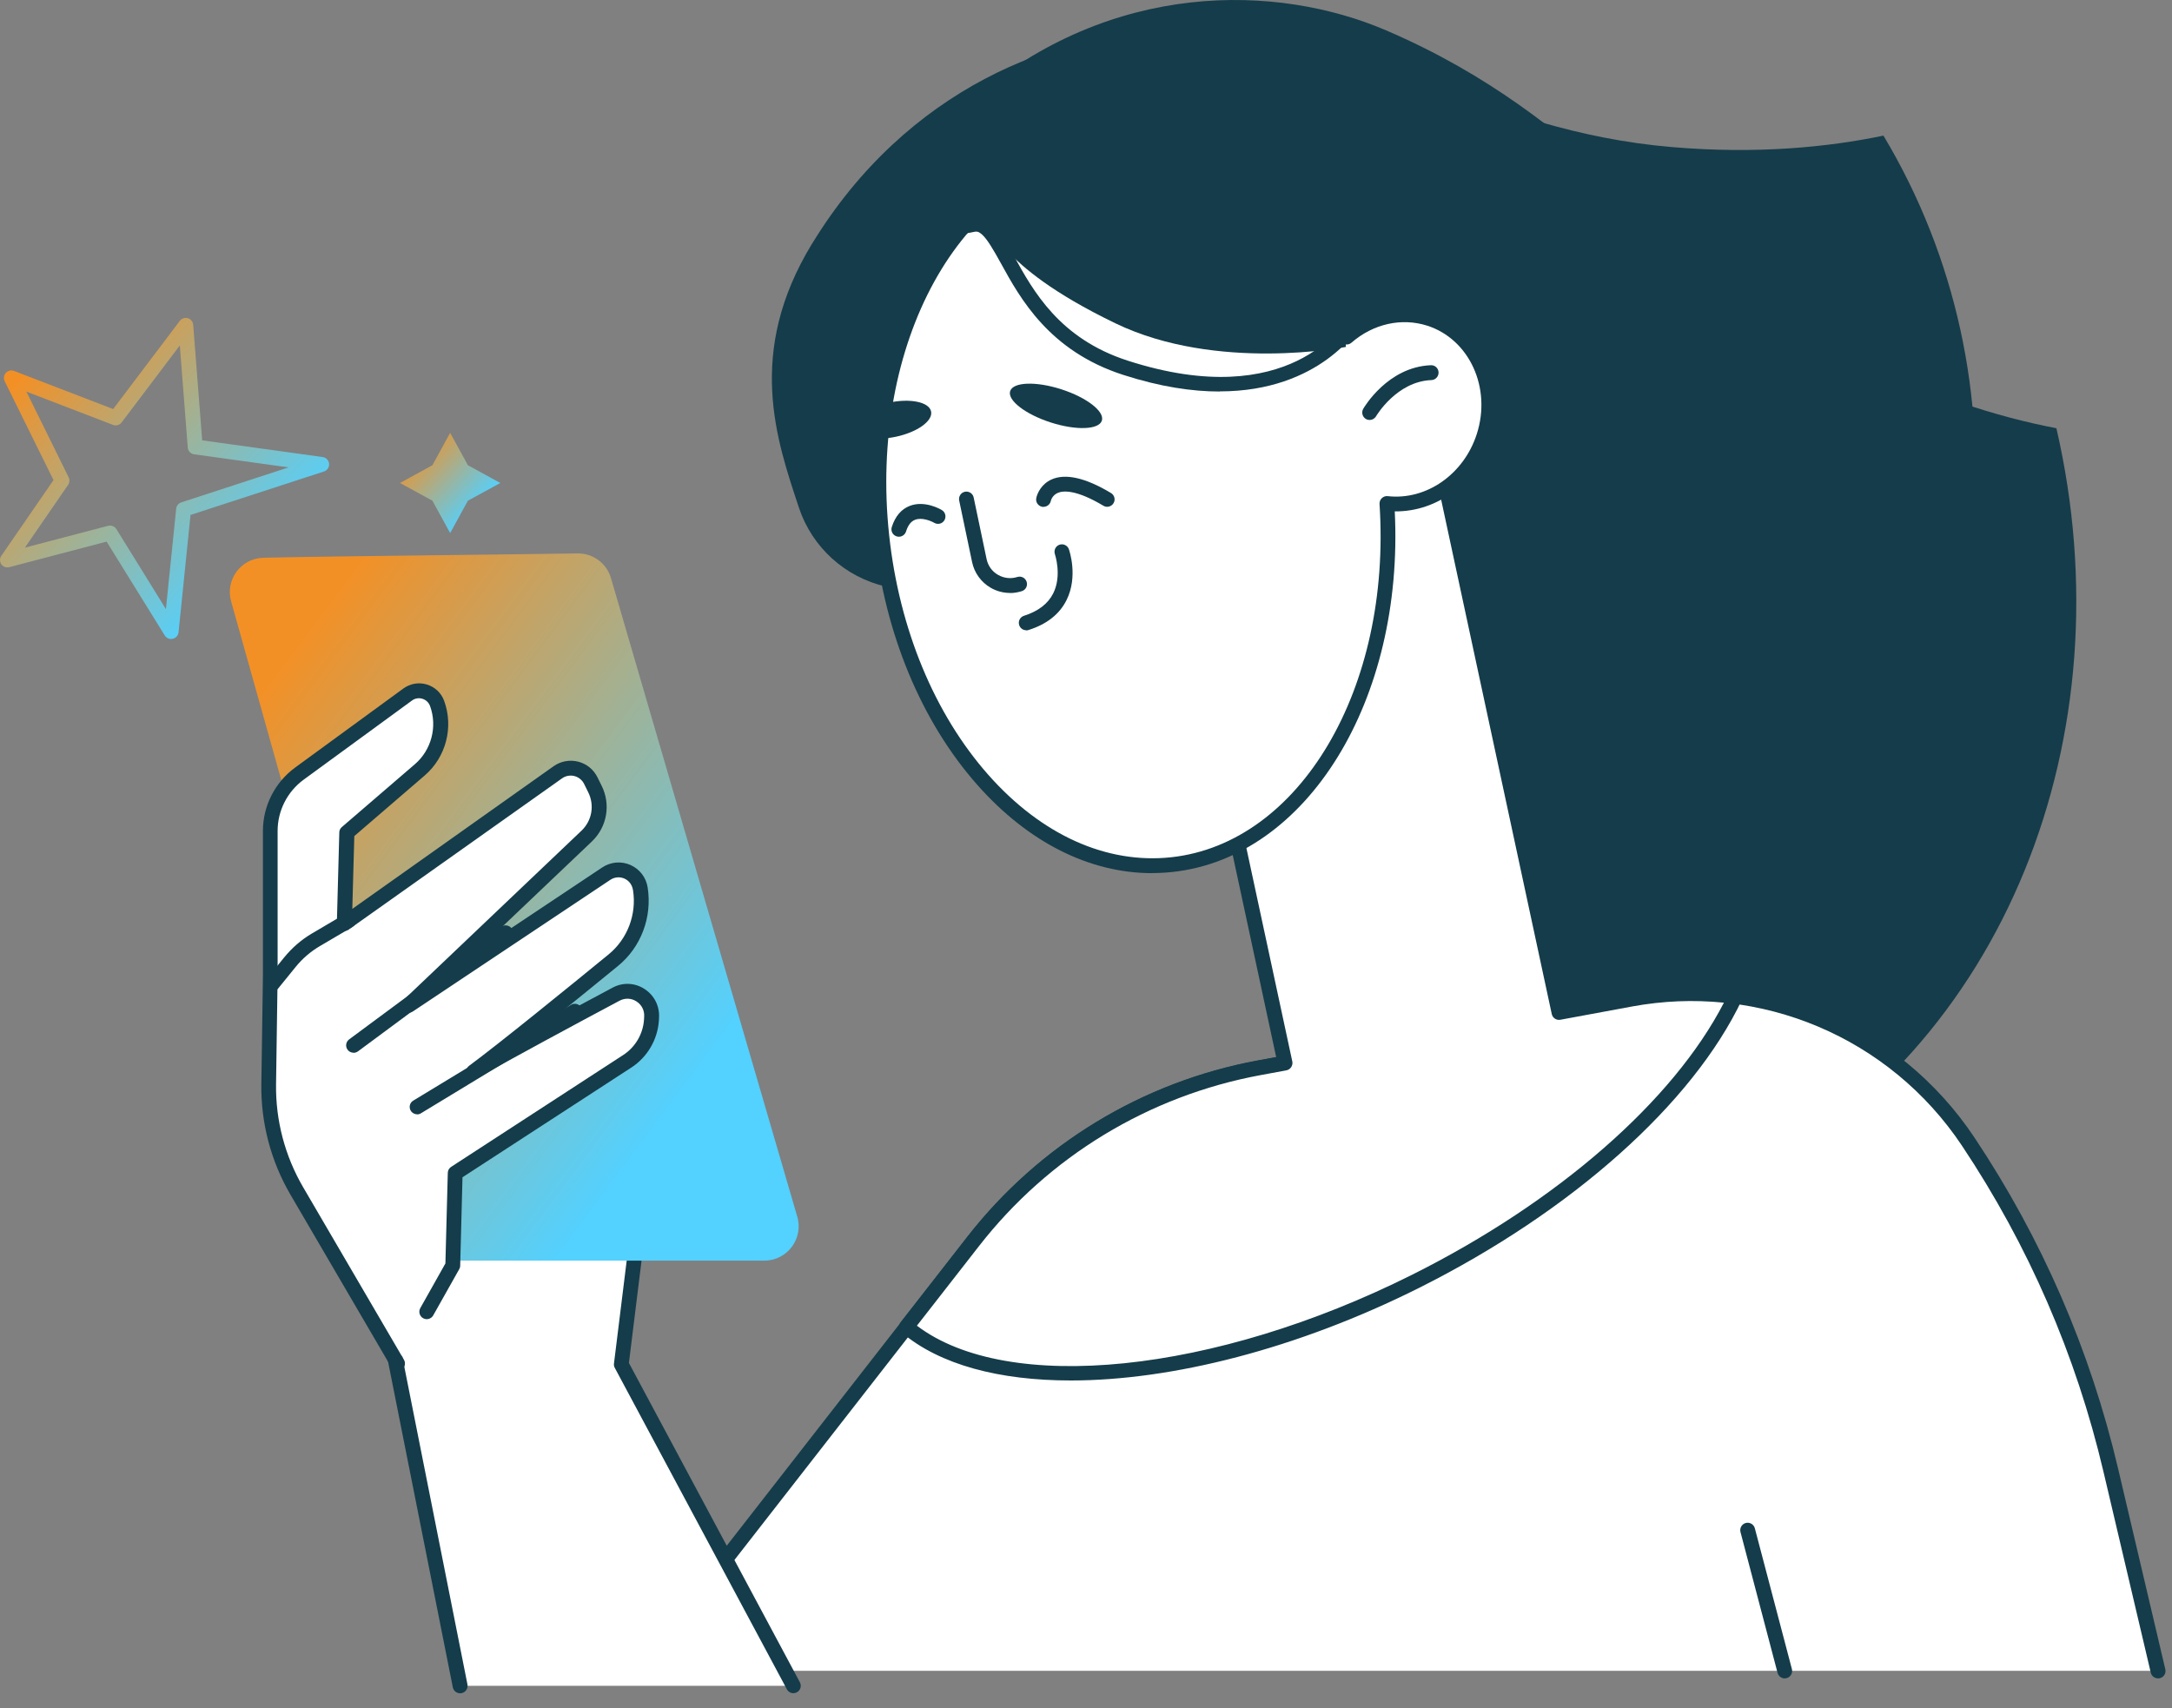 <svg width="103" height="81" viewBox="0 0 103 81" fill="none" xmlns="http://www.w3.org/2000/svg">
<rect x="0" y="0" width="103" height="81" fill="#808080" stroke="none"/>
<path d="M38.503 11.57C43.002 4.177 50.173 1.46 55.455 1.513C65.437 1.615 70.152 6.2 79.292 6.975C83.309 7.317 86.674 6.982 89.317 6.432C96.23 17.979 94.965 33.148 85.268 43.413C81.354 47.553 76.561 50.365 71.456 51.841C70.751 51.922 70.032 51.993 69.292 52.045C69.292 52.045 62.034 37.264 47.844 29.801C46.079 28.874 43.774 28.222 42.009 27.817C40.078 27.373 38.51 25.957 37.886 24.075C36.833 20.886 35.356 16.735 38.503 11.566V11.57Z" fill="#153C4A"/>
<path d="M46.111 4.699C52.725 -0.96 60.569 -0.777 65.738 1.443C75.505 5.636 78.775 12.222 87.518 16.749C91.362 18.74 94.762 19.783 97.518 20.308C100.876 34.854 95.129 49.727 82.563 56.165C77.493 58.762 71.954 59.65 66.503 59.058C65.787 58.853 65.061 58.628 64.318 58.381C64.318 58.381 61.584 40.411 49.868 27.024C48.412 25.361 46.34 23.754 44.727 22.62C42.961 21.38 41.844 19.3 41.791 17.137C41.703 13.472 41.488 8.652 46.108 4.699H46.111Z" fill="#153C4A"/>
<path d="M30.271 79.241L46.142 58.874C49.503 54.558 54.334 51.626 59.715 50.636L77.358 47.38C83.552 46.239 89.835 48.895 93.327 54.135C96.491 58.881 98.781 64.16 100.089 69.713L102.33 79.237H30.271V79.241Z" fill="white"/>
<path d="M102.334 79.593C102.176 79.593 102.031 79.484 101.993 79.322L99.751 69.798C98.451 64.266 96.193 59.061 93.039 54.332C89.618 49.202 83.49 46.609 77.426 47.729L59.783 50.985C54.483 51.965 49.737 54.843 46.425 59.096L30.555 79.463C30.435 79.618 30.213 79.643 30.061 79.523C29.906 79.403 29.881 79.181 30.001 79.029L45.872 58.663C49.29 54.276 54.188 51.302 59.66 50.294L77.302 47.038C83.641 45.869 90.055 48.578 93.631 53.945C96.83 58.744 99.121 64.022 100.442 69.639L102.683 79.163C102.729 79.354 102.609 79.544 102.422 79.586C102.394 79.593 102.37 79.597 102.341 79.597L102.334 79.593Z" fill="#153C4A"/>
<path d="M77.358 47.38L73.93 48.015L66.921 15.425L54.011 18.201L60.938 50.411L59.719 50.636C54.338 51.63 49.511 54.562 46.146 58.874L42.992 62.923C47.199 66.482 57.196 65.738 67.133 60.763C74.539 57.056 80.085 51.912 82.295 47.257C80.681 47.042 79.021 47.074 77.365 47.38H77.358Z" fill="white"/>
<path d="M50.779 65.467C47.393 65.467 44.57 64.724 42.759 63.191C42.614 63.068 42.593 62.853 42.71 62.705L45.867 58.656C49.288 54.269 54.183 51.295 59.655 50.287L60.518 50.129L53.668 18.275C53.647 18.184 53.668 18.088 53.718 18.011C53.767 17.933 53.848 17.877 53.94 17.856L66.85 15.079C67.04 15.04 67.227 15.16 67.269 15.351L74.204 47.606L77.298 47.035C78.961 46.728 80.656 46.686 82.336 46.908C82.449 46.922 82.544 46.989 82.601 47.088C82.653 47.187 82.657 47.306 82.608 47.409C80.272 52.338 74.542 57.447 67.287 61.08C61.519 63.966 55.581 65.467 50.779 65.467ZM43.478 62.867C47.794 66.14 57.569 65.154 66.97 60.45C73.873 56.996 79.352 52.204 81.751 47.55C80.303 47.405 78.852 47.465 77.424 47.726L73.996 48.36C73.809 48.395 73.626 48.275 73.587 48.089L66.653 15.844L54.429 18.473L61.283 50.337C61.304 50.428 61.283 50.527 61.23 50.608C61.177 50.685 61.096 50.742 61.001 50.76L59.782 50.985C54.482 51.965 49.736 54.843 46.424 59.096L43.481 62.87L43.478 62.867Z" fill="#153C4A"/>
<path d="M37.621 79.946L29.46 64.702L30.412 57.007H17.258L21.817 79.946H37.621Z" fill="white"/>
<path d="M37.625 80.298C37.498 80.298 37.379 80.231 37.315 80.111L29.154 64.868C29.119 64.805 29.105 64.731 29.116 64.66L30.018 57.363H17.692L22.167 79.879C22.206 80.069 22.082 80.256 21.889 80.295C21.698 80.333 21.512 80.21 21.473 80.016L16.913 57.081C16.892 56.979 16.92 56.87 16.987 56.788C17.054 56.707 17.153 56.658 17.259 56.658H30.412C30.515 56.658 30.61 56.7 30.677 56.778C30.744 56.852 30.775 56.954 30.761 57.053L29.824 64.636L37.932 79.78C38.023 79.953 37.96 80.164 37.787 80.256C37.734 80.284 37.678 80.298 37.622 80.298H37.625Z" fill="#153C4A"/>
<path d="M12.486 26.45C16.151 26.369 24.467 26.295 27.388 26.245C28.107 26.235 28.744 26.693 28.963 27.38L37.797 57.659C38.132 58.709 37.349 59.783 36.246 59.783H20.971C20.242 59.783 19.601 59.297 19.403 58.596L10.961 28.522C10.672 27.496 11.422 26.478 12.486 26.453V26.45Z" fill="url(#paint0_linear_1_2120)"/>
<path d="M20.237 62.204L21.47 60.013L21.587 55.629L29.751 50.322C30.417 49.889 30.843 49.167 30.896 48.37L30.903 48.24C30.963 47.338 30.015 46.718 29.219 47.144C27.143 48.254 23.859 50.016 22.468 50.823C23.856 49.797 27.119 47.144 29.096 45.53C30.093 44.713 30.575 43.437 30.378 42.162V42.137C30.258 41.383 29.398 41.006 28.764 41.429L19.398 47.673L27.831 39.653C28.44 39.075 28.599 38.166 28.222 37.416L28.024 37.017C27.735 36.436 26.995 36.253 26.463 36.626L16.34 43.8L16.456 39.487L19.92 36.506C20.819 35.731 21.146 34.48 20.737 33.367C20.529 32.792 19.832 32.581 19.342 32.937L14.205 36.69C13.338 37.324 12.827 38.332 12.827 39.403V46.288L12.753 51.415C12.728 53.191 13.186 54.942 14.081 56.475L18.863 64.66L20.244 62.201L20.237 62.204Z" fill="white"/>
<path d="M18.856 65.013C18.736 65.013 18.616 64.949 18.553 64.836L13.771 56.651C12.845 55.062 12.366 53.247 12.394 51.408L12.468 46.281V39.403C12.468 38.222 13.039 37.102 13.99 36.404L19.127 32.652C19.452 32.416 19.857 32.345 20.241 32.461C20.625 32.578 20.924 32.859 21.062 33.236C21.52 34.487 21.15 35.904 20.146 36.771L16.802 39.65L16.707 43.103L26.252 36.337C26.59 36.098 27.01 36.02 27.412 36.119C27.813 36.218 28.148 36.489 28.331 36.859L28.528 37.257C28.976 38.152 28.789 39.22 28.063 39.91L22.588 45.118L28.56 41.136C28.958 40.872 29.459 40.826 29.896 41.02C30.332 41.214 30.639 41.609 30.713 42.084C30.935 43.501 30.396 44.917 29.311 45.805C28.44 46.517 27.246 47.49 26.079 48.43C27.161 47.846 28.239 47.268 29.05 46.838C29.536 46.577 30.104 46.602 30.565 46.901C31.03 47.204 31.287 47.715 31.252 48.272L31.245 48.402C31.185 49.304 30.699 50.132 29.941 50.626L21.932 55.83L21.823 60.027C21.823 60.083 21.805 60.139 21.777 60.189L20.544 62.38C20.449 62.55 20.234 62.609 20.065 62.514C19.896 62.419 19.836 62.204 19.931 62.035L21.122 59.917L21.235 55.622C21.235 55.506 21.298 55.4 21.393 55.337L29.557 50.03C30.128 49.66 30.498 49.029 30.54 48.349L30.547 48.219C30.569 47.923 30.431 47.648 30.181 47.49C29.938 47.331 29.635 47.321 29.378 47.458C27.468 48.476 24.05 50.312 22.637 51.13C22.475 51.221 22.267 51.175 22.165 51.017C22.063 50.862 22.101 50.65 22.249 50.541C23.652 49.505 26.996 46.788 28.863 45.259C29.755 44.53 30.199 43.363 30.019 42.218C29.977 41.954 29.829 41.764 29.61 41.665C29.392 41.57 29.149 41.591 28.948 41.721L19.582 47.965C19.43 48.068 19.226 48.036 19.11 47.891C18.997 47.747 19.011 47.542 19.142 47.416L27.573 39.396C28.074 38.92 28.201 38.187 27.894 37.571L27.697 37.172C27.605 36.989 27.436 36.852 27.235 36.802C27.034 36.753 26.823 36.792 26.654 36.912L16.53 44.086C16.421 44.163 16.277 44.17 16.16 44.11C16.044 44.047 15.97 43.924 15.974 43.79L16.09 39.477C16.09 39.378 16.136 39.283 16.213 39.22L19.677 36.239C20.459 35.566 20.748 34.459 20.396 33.487C20.332 33.314 20.202 33.191 20.029 33.138C19.86 33.085 19.677 33.117 19.536 33.222L14.399 36.975C13.627 37.539 13.165 38.448 13.165 39.403V46.288L13.091 51.418C13.067 53.131 13.511 54.819 14.374 56.299L19.156 64.484C19.254 64.653 19.198 64.868 19.029 64.967C18.972 64.999 18.913 65.016 18.853 65.016L18.856 65.013Z" fill="#153C4A"/>
<path d="M16.766 49.924C16.657 49.924 16.551 49.875 16.484 49.783C16.368 49.629 16.399 49.407 16.558 49.29L23.767 43.952C23.922 43.836 24.144 43.871 24.261 44.026C24.377 44.181 24.345 44.403 24.187 44.519L16.977 49.858C16.914 49.903 16.84 49.928 16.769 49.928L16.766 49.924Z" fill="#153C4A"/>
<path d="M19.783 52.845C19.663 52.845 19.547 52.785 19.48 52.676C19.378 52.511 19.43 52.292 19.599 52.194L27.077 47.655C27.242 47.553 27.461 47.606 27.559 47.775C27.662 47.941 27.609 48.159 27.44 48.258L19.962 52.796C19.906 52.831 19.843 52.849 19.779 52.849L19.783 52.845Z" fill="#153C4A"/>
<path d="M12.896 47.031C12.819 47.031 12.742 47.007 12.675 46.954C12.523 46.831 12.498 46.608 12.622 46.457L13.474 45.407C13.848 44.949 14.292 44.561 14.803 44.262L16.36 43.346C16.529 43.247 16.744 43.303 16.843 43.472C16.942 43.642 16.885 43.857 16.72 43.955L15.162 44.871C14.725 45.129 14.341 45.46 14.024 45.851L13.171 46.901C13.101 46.986 12.999 47.031 12.896 47.031Z" fill="#153C4A"/>
<path d="M51.924 7.288C56.751 6.763 61.346 10.365 63.858 15.988C64.944 15.047 66.409 14.667 67.798 15.111C69.986 15.816 71.138 18.314 70.374 20.692C69.694 22.799 67.738 24.1 65.775 23.878C66.357 32.75 61.928 40.315 55.581 41.002C48.989 41.718 42.829 34.748 41.818 25.439C40.81 16.129 45.335 8 51.927 7.288H51.924Z" fill="white"/>
<path d="M54.638 41.408C51.667 41.408 48.753 39.945 46.34 37.215C43.693 34.219 41.96 30.051 41.466 25.477C40.437 15.988 45.113 7.672 51.886 6.936C56.593 6.425 61.304 9.748 63.989 15.431C65.156 14.596 66.586 14.35 67.9 14.773C70.272 15.537 71.526 18.24 70.702 20.798C70.029 22.884 68.165 24.279 66.142 24.251C66.583 33.184 62.005 40.657 55.61 41.351C55.282 41.386 54.958 41.404 54.634 41.404L54.638 41.408ZM51.963 7.637C45.575 8.331 41.181 16.298 42.167 25.4C42.647 29.833 44.317 33.86 46.868 36.746C49.391 39.596 52.471 40.985 55.54 40.654C61.653 39.991 65.994 32.634 65.42 23.902C65.413 23.797 65.452 23.698 65.529 23.624C65.603 23.553 65.709 23.515 65.811 23.529C67.64 23.733 69.416 22.496 70.032 20.583C70.737 18.395 69.683 16.09 67.686 15.446C66.466 15.055 65.12 15.354 64.088 16.253C64.003 16.326 63.891 16.355 63.781 16.33C63.672 16.305 63.581 16.231 63.535 16.129C61.012 10.481 56.47 7.147 51.96 7.637H51.963Z" fill="#153C4A"/>
<path d="M64.952 19.917C64.892 19.917 64.832 19.903 64.776 19.871C64.607 19.773 64.551 19.558 64.646 19.389C64.692 19.308 65.816 17.401 67.852 17.32C68.053 17.31 68.212 17.465 68.219 17.659C68.226 17.852 68.074 18.018 67.88 18.025C66.228 18.088 65.266 19.723 65.255 19.741C65.188 19.854 65.072 19.917 64.949 19.917H64.952Z" fill="#153C4A"/>
<path d="M47.9 28.12C47.575 28.12 47.255 28.035 46.973 27.87C46.525 27.609 46.205 27.165 46.099 26.658L45.486 23.737C45.447 23.546 45.567 23.36 45.757 23.321C45.947 23.282 46.134 23.402 46.173 23.592L46.786 26.513C46.853 26.83 47.043 27.098 47.325 27.26C47.607 27.422 47.931 27.461 48.241 27.363C48.428 27.303 48.625 27.405 48.685 27.591C48.745 27.778 48.643 27.976 48.456 28.035C48.273 28.092 48.086 28.124 47.9 28.124V28.12Z" fill="#153C4A"/>
<path d="M49.49 24.04C49.468 24.04 49.444 24.04 49.419 24.033C49.229 23.994 49.105 23.814 49.141 23.628C49.183 23.402 49.38 22.958 49.863 22.739C50.526 22.44 51.477 22.655 52.685 23.381C52.851 23.48 52.907 23.698 52.805 23.863C52.707 24.029 52.488 24.085 52.323 23.983C51.022 23.205 50.409 23.268 50.163 23.374C49.891 23.49 49.835 23.744 49.831 23.758C49.796 23.923 49.648 24.036 49.486 24.036L49.49 24.04Z" fill="#153C4A"/>
<path d="M42.626 25.453C42.59 25.453 42.555 25.446 42.516 25.435C42.33 25.375 42.231 25.178 42.291 24.991C42.456 24.477 42.745 24.142 43.151 23.987C43.848 23.723 44.581 24.138 44.662 24.188C44.831 24.286 44.884 24.505 44.786 24.671C44.687 24.84 44.472 24.892 44.303 24.794C44.158 24.709 43.721 24.523 43.397 24.649C43.2 24.723 43.059 24.907 42.964 25.21C42.915 25.358 42.777 25.453 42.629 25.453H42.626Z" fill="#153C4A"/>
<path d="M48.666 29.889C48.518 29.889 48.377 29.794 48.331 29.642C48.271 29.456 48.377 29.258 48.56 29.202C49.233 28.99 49.698 28.631 49.945 28.141C50.371 27.292 50.026 26.291 50.026 26.281C49.963 26.098 50.058 25.897 50.241 25.833C50.424 25.77 50.625 25.865 50.689 26.048C50.706 26.101 51.136 27.334 50.579 28.455C50.245 29.128 49.635 29.607 48.772 29.878C48.736 29.889 48.701 29.896 48.666 29.896V29.889Z" fill="#153C4A"/>
<path d="M63.822 16.453C63.822 16.453 57.705 17.655 52.896 15.333C46.817 12.398 47.645 10.664 46.109 11.013C43.17 11.682 48.41 5.53 52.91 5.914C57.409 6.298 63.474 9.73 63.826 16.453H63.822Z" fill="#153C4A"/>
<path d="M57.834 18.567C56.538 18.567 55.022 18.346 53.264 17.778C49.755 16.647 48.377 14.149 47.468 12.493C46.703 11.104 46.439 10.787 45.914 11.038C45.738 11.122 45.526 11.048 45.445 10.872C45.361 10.696 45.435 10.484 45.611 10.403C46.805 9.829 47.401 10.904 48.088 12.151C48.997 13.8 50.241 16.059 53.483 17.105C61.157 19.579 63.74 15.319 63.846 15.136C63.944 14.966 64.159 14.91 64.328 15.005C64.497 15.104 64.554 15.315 64.459 15.484C64.438 15.523 62.626 18.561 57.841 18.561L57.834 18.567Z" fill="#153C4A"/>
<path d="M47.904 18.547C47.763 18.98 48.623 19.646 49.824 20.033C51.026 20.421 52.111 20.382 52.252 19.949C52.393 19.515 51.533 18.849 50.332 18.462C49.13 18.074 48.045 18.113 47.904 18.547Z" fill="#153C4A"/>
<path d="M40.485 20.298C40.581 20.742 41.479 20.928 42.494 20.71C43.509 20.492 44.252 19.956 44.153 19.509C44.058 19.064 43.16 18.878 42.145 19.096C41.13 19.315 40.387 19.85 40.485 20.298Z" fill="#153C4A"/>
<path d="M84.637 79.597C84.482 79.597 84.338 79.491 84.295 79.332L82.537 72.655C82.488 72.469 82.6 72.275 82.787 72.225C82.974 72.176 83.168 72.289 83.217 72.475L84.975 79.153C85.025 79.34 84.912 79.533 84.725 79.583C84.697 79.59 84.665 79.593 84.637 79.593V79.597Z" fill="#153C4A"/>
<path d="M8.115 30.305C7.995 30.305 7.879 30.245 7.815 30.139L5.056 25.685L0.44 26.897C0.3 26.933 0.148 26.88 0.063 26.76C-0.021 26.64 -0.021 26.478 0.063 26.358L2.537 22.768L0.222 18.078C0.159 17.947 0.18 17.792 0.278 17.683C0.377 17.577 0.529 17.539 0.666 17.591L5.366 19.399L8.527 15.216C8.615 15.1 8.767 15.051 8.908 15.09C9.049 15.132 9.147 15.255 9.161 15.4L9.588 20.883L15.303 21.675C15.465 21.697 15.592 21.83 15.606 21.992C15.62 22.155 15.522 22.31 15.363 22.359L9.035 24.42L8.467 29.984C8.453 30.136 8.344 30.259 8.196 30.291C8.171 30.298 8.143 30.301 8.118 30.301L8.115 30.305ZM5.218 24.924C5.338 24.924 5.451 24.984 5.518 25.09L7.868 28.885L8.355 24.124C8.369 23.987 8.464 23.867 8.594 23.825L13.686 22.165L9.207 21.545C9.042 21.524 8.918 21.39 8.904 21.224L8.527 16.383L5.768 20.033C5.673 20.16 5.507 20.206 5.359 20.15L1.251 18.571L3.256 22.637C3.312 22.754 3.302 22.887 3.231 22.993L1.18 25.971L5.127 24.935C5.155 24.928 5.187 24.924 5.215 24.924H5.218Z" fill="url(#paint1_linear_1_2120)"/>
<path d="M21.347 20.527L22.189 22.063L23.726 22.905L22.189 23.744L21.347 25.28L20.505 23.744L18.969 22.905L20.505 22.063L21.347 20.527Z" fill="url(#paint2_linear_1_2120)"/>
<defs>
<linearGradient id="paint0_linear_1_2120" x1="10.898" y1="34.63" x2="32.965" y2="51.077" gradientUnits="userSpaceOnUse">
<stop stop-color="#F39025"/>
<stop offset="1" stop-color="#53D1FF"/>
</linearGradient>
<linearGradient id="paint1_linear_1_2120" x1="3.03856e-06" y1="18.884" x2="10.441" y2="28.8" gradientUnits="userSpaceOnUse">
<stop stop-color="#F39025"/>
<stop offset="1" stop-color="#53D1FF"/>
</linearGradient>
<linearGradient id="paint2_linear_1_2120" x1="18.969" y1="21.715" x2="22.223" y2="24.733" gradientUnits="userSpaceOnUse">
<stop stop-color="#F39025"/>
<stop offset="1" stop-color="#53D1FF"/>
</linearGradient>
</defs>
</svg>
